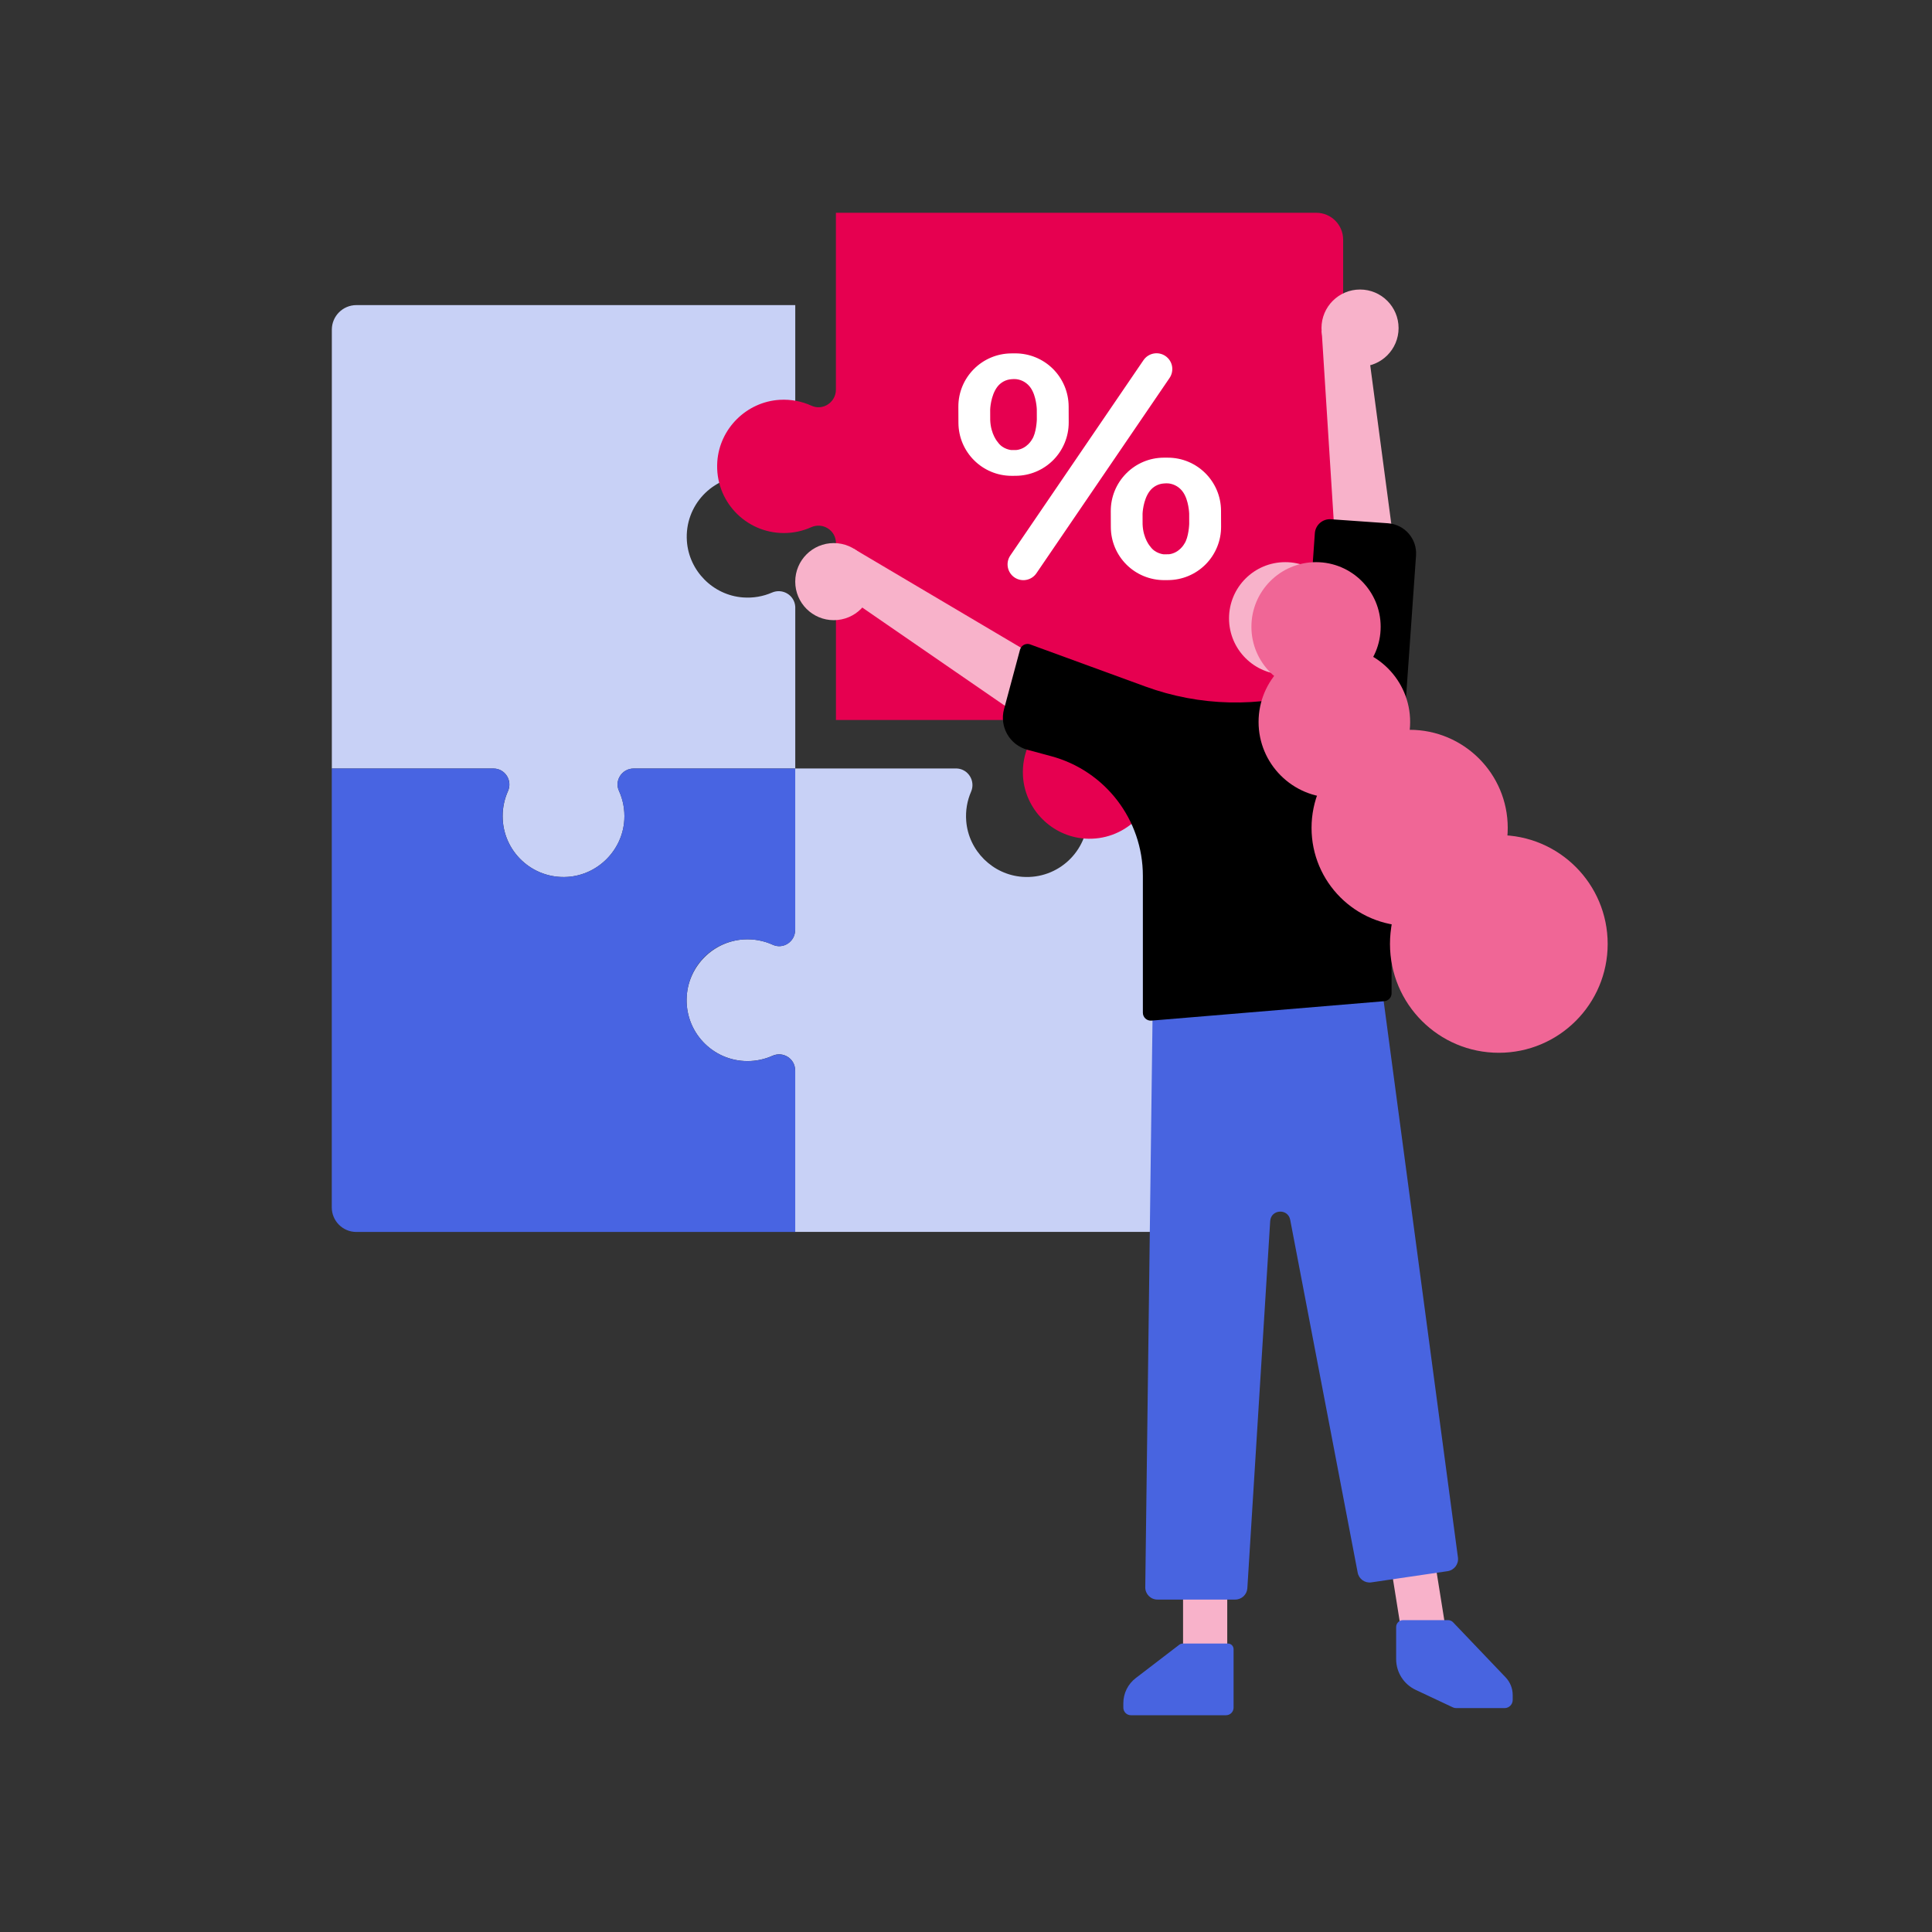 <?xml version="1.0" encoding="utf-8"?>
<!-- Generator: Adobe Illustrator 27.7.0, SVG Export Plug-In . SVG Version: 6.00 Build 0)  -->
<svg version="1.1" id="Ebene_1" xmlns="http://www.w3.org/2000/svg" xmlns:xlink="http://www.w3.org/1999/xlink" x="0px" y="0px"
	 viewBox="0 0 620 620" style="enable-background:new 0 0 620 620;" xml:space="preserve">
<rect x="0" y="0" width="620" height="620" fill="#333333" stroke="none"/>
<style type="text/css">
	.st0{fill-rule:evenodd;clip-rule:evenodd;fill:#C8D1F6;}
	.st1{fill-rule:evenodd;clip-rule:evenodd;fill:#4864E2;}
	.st2{fill:#F8B2CA;}
	.st3{fill:#4864E0;}
	.st4{fill-rule:evenodd;clip-rule:evenodd;fill:#E60050;}
	.st5{fill-rule:evenodd;clip-rule:evenodd;fill:#FFFFFF;}
	.st6{fill:#F06696;}
</style>
<g>
	<path class="st0" d="M220.39,319.6c0.67-9.7,8.57-17.53,18.27-18.13c3.35-0.2,6.52,0.43,9.34,1.72c3.35,1.53,7.16-1.02,7.16-4.71
		v-51.87h51.9l0,0c3.72,0.21,6.05,4.07,4.56,7.49c-1.23,2.83-1.81,6.01-1.55,9.35c0.74,9.57,8.53,17.28,18.1,17.94
		c11.42,0.79,20.93-8.25,20.93-19.5c0-2.78-0.58-5.42-1.63-7.82c-1.49-3.4,0.86-7.25,4.57-7.46l0,0h51.84v140.84
		c0,4.35-3.53,7.88-7.88,7.88H255.16l0-51.87c0-3.75-3.87-6.18-7.28-4.65c-2.44,1.09-5.14,1.7-7.99,1.7
		C228.64,340.53,219.6,331.02,220.39,319.6z"/>
</g>
<g>
	<path class="st0" d="M182.22,281.4c9.7-0.67,17.53-8.57,18.13-18.27c0.2-3.35-0.43-6.52-1.72-9.34c-1.53-3.35,1.02-7.16,4.71-7.16
		l51.87,0l0-51.9l0,0c-0.21-3.72-4.07-6.05-7.49-4.56c-2.83,1.23-6.01,1.81-9.35,1.55c-9.57-0.74-17.28-8.53-17.94-18.1
		c-0.79-11.42,8.25-20.93,19.5-20.93c2.78,0,5.42,0.58,7.82,1.63c3.4,1.49,7.25-0.86,7.46-4.57l0,0l0-51.84l-140.84,0
		c-4.35,0-7.88,3.53-7.88,7.88l0,140.84l51.87,0c3.75,0,6.18,3.87,4.65,7.28c-1.09,2.44-1.7,5.14-1.7,7.99
		C161.29,273.15,170.8,282.18,182.22,281.4z"/>
</g>
<g>
	<path class="st1" d="M162.99,253.91c-1.09,2.44-1.7,5.14-1.7,7.99c0,11.25,9.51,20.29,20.93,19.5c9.7-0.67,17.53-8.57,18.12-18.28
		c0.2-3.35-0.43-6.52-1.72-9.34c-1.53-3.35,1.02-7.16,4.71-7.16h51.87v51.54l-0.03,0.33c0,3.69-3.81,6.24-7.16,4.71
		c-2.96-1.35-6.32-1.99-9.85-1.69c-9.64,0.83-17.1,8.43-17.77,18.09c-0.79,11.42,8.25,20.93,19.5,20.93c2.85,0,5.55-0.61,7.99-1.7
		c3.42-1.53,7.29,0.9,7.29,4.65l0.03,0.33v51.54H114.35c-4.35,0-7.88-3.53-7.88-7.88V246.62l51.87,0
		C162.09,246.62,164.53,250.49,162.99,253.91z"/>
</g>
<g>
	
		<rect x="379.66" y="491.36" transform="matrix(-1 -4.446233e-11 4.446233e-11 -1 773.497 1022.377)" class="st2" width="14.18" height="39.66"/>
</g>
<g>
	
		<rect x="447.48" y="486.9" transform="matrix(-0.988 0.158 -0.158 -0.988 983.356 935.437)" class="st2" width="14.18" height="39.66"/>
</g>
<g>
	<path class="st3" d="M482.84,548.15h-15.53c-0.38,0-0.76-0.08-1.1-0.25l-11.92-5.61c-3.81-1.8-6.25-5.63-6.25-9.85v-10.3
		c0-1.23,0.99-2.22,2.22-2.22h14.44c0.61,0,1.19,0.25,1.61,0.69l16.86,17.67c1.45,1.52,2.27,3.55,2.27,5.66v1.62
		C485.43,546.99,484.27,548.15,482.84,548.15z"/>
</g>
<g>
	<path class="st3" d="M362.93,550.44h30.5c1.35,0,2.44-1.09,2.44-2.44v-18.76c0-1-0.81-1.81-1.81-1.81h-14.5
		c-0.4,0-0.78,0.13-1.1,0.37l-13.98,10.71c-2.52,1.93-3.99,4.91-3.99,8.08V548C360.49,549.35,361.58,550.44,362.93,550.44z"/>
</g>
<g>
	<path class="st4" d="M230.19,148.15c0.73-10.62,9.38-19.19,20-19.84c3.66-0.22,7.14,0.48,10.23,1.89c3.67,1.68,7.83-1.12,7.83-5.15
		V68.28h154.15c4.76,0,8.63,3.86,8.63,8.63v154.15l-56.77,0c-4.1,0-6.76,4.23-5.08,7.97c1.2,2.67,1.86,5.63,1.86,8.74
		c0,12.32-10.41,22.2-22.91,21.34c-10.61-0.73-19.19-9.38-19.84-20c-0.22-3.66,0.47-7.14,1.89-10.23c1.68-3.67-1.12-7.83-5.15-7.83
		h-56.77v-56.77c0-4.1-4.23-6.76-7.97-5.08c-2.67,1.2-5.63,1.86-8.74,1.86C239.21,171.06,229.33,160.65,230.19,148.15z"/>
</g>
<g id="prozent_00000001656106202065850080000001325457080052174004_">
	<g id="prozent_x5F_null_x5F_l_00000104704990245450538140000011440452359516226747_">
		<path class="st5" d="M324.56,113.41l1.23-0.01c4.53-0.01,8.89,1.77,12.1,4.96s5.03,7.53,5.05,12.06l0.02,5.11
			c0.02,4.53-1.76,8.88-4.95,12.1c-3.19,3.22-7.53,5.04-12.06,5.06l-1.23,0.01c-9.44,0.03-17.11-7.59-17.15-17.02l-0.02-5.11
			C307.5,121.14,315.12,113.46,324.56,113.41L324.56,113.41z M324.59,121.69c0.53-0.06,1.06-0.06,1.58-0.01
			c1.86,0.23,3.53,1.25,4.59,2.8c1.83,2.62,1.96,6.86,1.96,6.86l0.01,3.35c0,0-0.14,4.29-1.56,6.35c0,0-1.55,2.94-4.92,3.37
			l-1.76,0.01c0,0-2.66-0.22-4.23-2.45c0,0-2.34-2.52-2.49-7.21l-0.01-3.35c0,0,0.13-4.37,2.26-7.23
			C321.11,122.72,322.78,121.81,324.59,121.69L324.59,121.69z"/>
	</g>
	<g id="prozent_x5F_null_00000031167339417563082270000018007970895354226603_">
		<path class="st5" d="M373.46,146.87l1.23,0c9.44-0.03,17.11,7.59,17.15,17.02l0.02,5.11c0.02,4.53-1.76,8.88-4.95,12.1
			c-3.19,3.22-7.53,5.04-12.06,5.06l-1.23,0.01c-4.53,0.01-8.89-1.77-12.1-4.96c-3.22-3.19-5.03-7.53-5.04-12.06l-0.02-5.11
			c-0.02-4.53,1.76-8.88,4.95-12.1C364.59,148.71,368.92,146.89,373.46,146.87z M373.49,155.15c0.53-0.06,1.06-0.06,1.58-0.01
			c1.86,0.23,3.53,1.25,4.59,2.8c1.83,2.62,1.96,6.86,1.96,6.86l0.01,3.35c0,0-0.14,4.29-1.56,6.35c0,0-1.55,2.94-4.91,3.37
			l-1.76,0.01c0,0-2.66-0.22-4.23-2.45c0,0-2.34-2.52-2.5-7.21l-0.01-3.35c0,0,0.13-4.37,2.26-7.23
			C370.01,156.18,371.68,155.27,373.49,155.15L373.49,155.15z"/>
	</g>
	<g id="prozent_x5F_strich_00000163041546474843056130000017915474549593561275_">
		<path class="st5" d="M374,114.25c1.11,0.76,1.88,1.93,2.12,3.25s-0.04,2.69-0.8,3.8l-42.76,62.72c-1.59,2.27-4.72,2.84-7.01,1.28
			c-2.29-1.57-2.9-4.68-1.36-6.99l42.76-62.72C368.54,113.27,371.69,112.67,374,114.25z"/>
	</g>
</g>
<g>
	<polygon class="st2" points="330.62,232.1 266.78,188.13 273.92,176.07 340.22,215.31 	"/>
</g>
<g>
	<circle class="st2" cx="267.57" cy="186.65" r="12.37"/>
</g>
<g>
	<path class="st3" d="M467.87,499.82l-25.19-188.69h-72.62l-2.53,198.24c-0.03,2.17,1.72,3.95,3.9,3.95h24.97
		c2.06,0,3.76-1.6,3.89-3.65l7.33-117.81c0.24-3.8,5.7-4.15,6.42-0.41l21.66,113.23c0.39,2.05,2.33,3.43,4.39,3.12l24.49-3.6
		C466.68,503.88,468.15,501.93,467.87,499.82z"/>
</g>
<g>
	<path d="M421.71,221.59c-17.7,5.54-36.73,5.09-54.15-1.28l-37.16-13.58c-1.33-0.36-2.71,0.43-3.07,1.77l-5.13,19.09
		c-1.52,5.67,1.84,11.49,7.5,13.02l7.61,2.05c17.38,4.67,29.45,20.42,29.45,38.41V325c0,1.48,1.27,2.65,2.75,2.53l74.74-6.24
		c1.31-0.11,2.32-1.21,2.32-2.53V213.81L421.71,221.59z"/>
</g>
<g>
	<polygon class="st2" points="430.3,203.19 450.97,201.88 438.13,105.25 424.14,106.13 	"/>
</g>
<g>
	<circle class="st2" cx="436.45" cy="105.28" r="12.37"/>
</g>
<g>
	<path d="M427.11,166.63l18.32,1.29c5.34,0.38,9.37,5.01,8.99,10.36l-4.25,60.36l-32.81-2.31l4.59-65.22
		C422.15,168.45,424.46,166.45,427.11,166.63z"/>
</g>
<g>
	<circle class="st6" cx="480.99" cy="302.92" r="34.93"/>
</g>
<g>
	<circle class="st6" cx="452.37" cy="265.68" r="31.48"/>
</g>
<g>
	<circle class="st6" cx="428.21" cy="231.68" r="24.32"/>
</g>
<g>
	<circle class="st2" cx="412.45" cy="198.44" r="18.04"/>
</g>
<g>
	<circle class="st6" cx="422.33" cy="201.14" r="20.74"/>
</g>
</svg>
